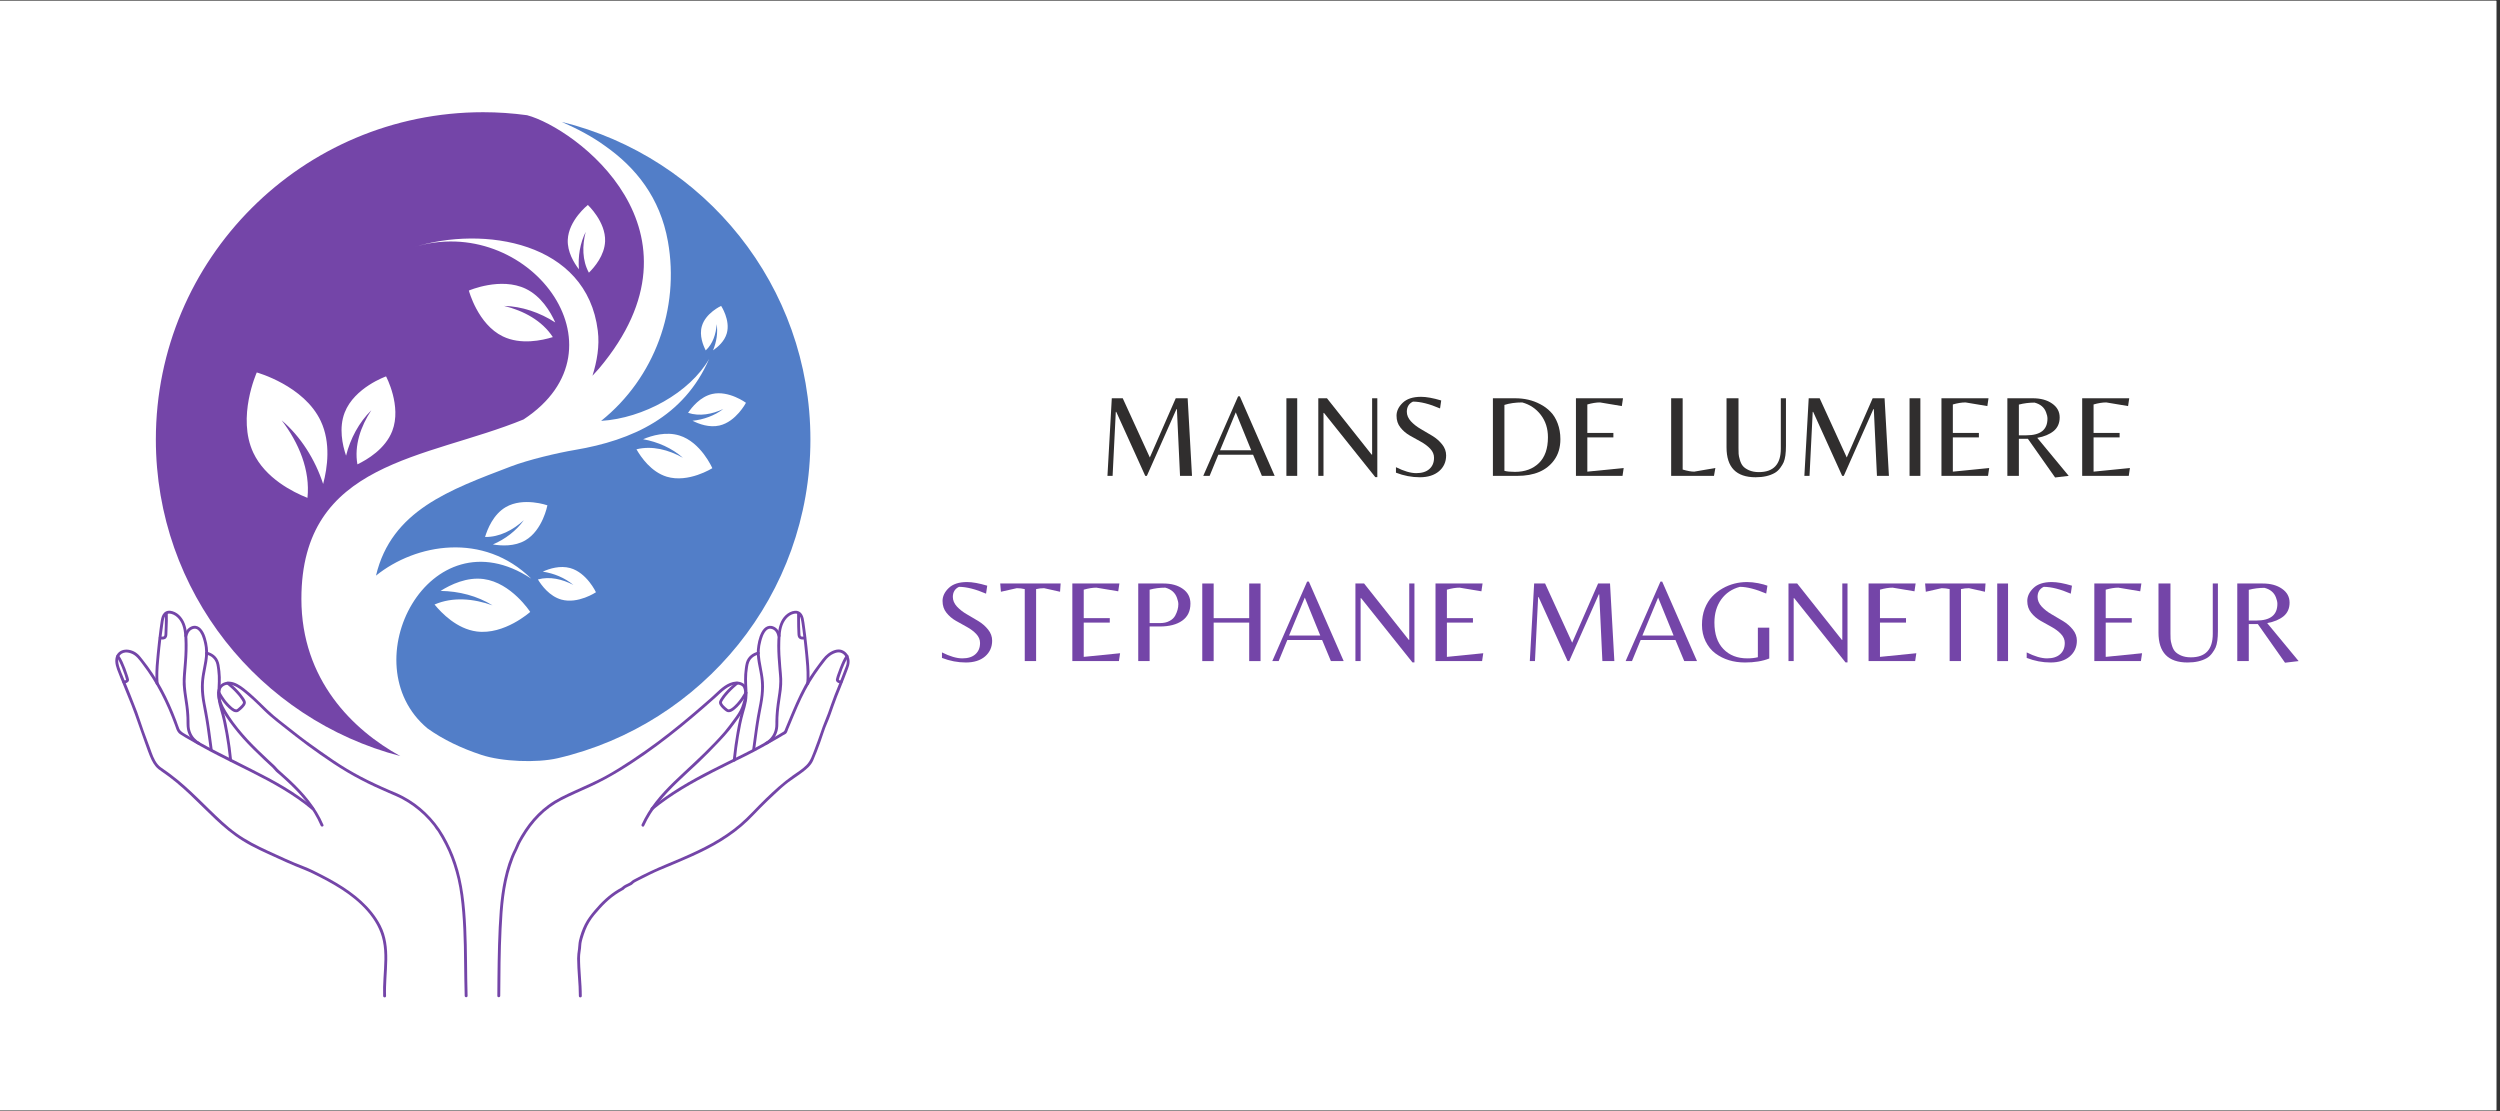 <svg xmlns="http://www.w3.org/2000/svg" xmlns:xlink="http://www.w3.org/1999/xlink" width="225" zoomAndPan="magnify" viewBox="0 0 168.75 75" height="100" preserveAspectRatio="xMidYMid meet" version="1.0"><rect x="0" y="0" width="168.75" height="75" fill="#333333" stroke="none"/><defs><g/><clipPath id="4c54f3d543"><path d="M 0 0.055 L 168.5 0.055 L 168.5 74.945 L 0 74.945 Z M 0 0.055 " clip-rule="nonzero"/></clipPath><clipPath id="103ad100a1"><path d="M 10.52 7.543 L 44 7.543 L 44 51.73 L 10.52 51.73 Z M 10.52 7.543 " clip-rule="nonzero"/></clipPath><clipPath id="f8dccacbab"><path d="M 25 8 L 54.703 8 L 54.703 51.73 L 25 51.73 Z M 25 8 " clip-rule="nonzero"/></clipPath><clipPath id="ceddb8bc53"><path d="M 7.699 43 L 27 43 L 27 67.375 L 7.699 67.375 Z M 7.699 43 " clip-rule="nonzero"/></clipPath><clipPath id="6734e4b481"><path d="M 14 46 L 32 46 L 32 67.375 L 14 67.375 Z M 14 46 " clip-rule="nonzero"/></clipPath><clipPath id="6784dd6728"><path d="M 10 41.164 L 14 41.164 L 14 51 L 10 51 Z M 10 41.164 " clip-rule="nonzero"/></clipPath><clipPath id="335cdf587c"><path d="M 7.699 44 L 9 44 L 9 47 L 7.699 47 Z M 7.699 44 " clip-rule="nonzero"/></clipPath><clipPath id="16eee44d3f"><path d="M 10 41.164 L 12 41.164 L 12 44 L 10 44 Z M 10 41.164 " clip-rule="nonzero"/></clipPath><clipPath id="6761eccd4e"><path d="M 38 43 L 57.875 43 L 57.875 67.375 L 38 67.375 Z M 38 43 " clip-rule="nonzero"/></clipPath><clipPath id="b2754c7500"><path d="M 33 46 L 51 46 L 51 67.375 L 33 67.375 Z M 33 46 " clip-rule="nonzero"/></clipPath><clipPath id="5ed94e822a"><path d="M 51 41.164 L 55 41.164 L 55 51 L 51 51 Z M 51 41.164 " clip-rule="nonzero"/></clipPath><clipPath id="b8897c3136"><path d="M 56 44 L 57.875 44 L 57.875 47 L 56 47 Z M 56 44 " clip-rule="nonzero"/></clipPath><clipPath id="61b3f7e875"><path d="M 53 41.164 L 55 41.164 L 55 44 L 53 44 Z M 53 41.164 " clip-rule="nonzero"/></clipPath></defs><g clip-path="url(#4c54f3d543)"><path fill="#ffffff" d="M 0 0.055 L 168.5 0.055 L 168.5 74.945 L 0 74.945 Z M 0 0.055 " fill-opacity="1" fill-rule="nonzero"/><path fill="#ffffff" d="M 0 0.055 L 168.5 0.055 L 168.5 74.945 L 0 74.945 Z M 0 0.055 " fill-opacity="1" fill-rule="nonzero"/></g><g clip-path="url(#103ad100a1)"><path fill="#7445a8" d="M 25.07 27.688 C 25.07 27.688 25.066 27.691 25.066 27.691 C 25.066 27.688 25.066 27.688 25.07 27.688 C 25.074 27.668 25.078 27.668 25.07 27.688 Z M 34.012 20.645 C 34.012 20.645 34.016 20.645 34.02 20.645 C 34.016 20.645 34.012 20.645 34.012 20.645 C 33.996 20.637 33.996 20.637 34.012 20.645 Z M 40.434 24.875 C 40.289 25.043 40.141 25.207 39.992 25.363 C 40.297 24.379 40.48 23.359 40.352 22.328 C 39.617 16.305 32.648 15.211 27.906 16.691 C 35.594 14.293 42.672 23.5 35.34 28.312 C 28.797 30.996 20.344 31.098 20.344 40.426 C 20.344 45.895 23.824 49.277 27.02 51.035 C 17.527 48.559 10.52 39.934 10.52 29.664 C 10.52 17.465 20.41 7.574 32.613 7.574 C 33.617 7.574 34.609 7.645 35.578 7.777 C 38.809 8.637 48.266 15.566 40.434 24.875 Z M 21.652 28.422 C 20.523 26.02 17.332 25.141 17.332 25.141 C 17.332 25.141 15.973 28.16 17.098 30.559 C 17.906 32.277 19.758 33.211 20.754 33.605 C 20.949 31.734 20.172 29.891 19.012 28.371 C 20.305 29.473 21.273 31.02 21.812 32.668 C 22.105 31.57 22.34 29.883 21.652 28.422 Z M 31.648 19.613 C 31.648 19.613 32.246 21.887 33.941 22.707 C 35.148 23.293 36.59 22.98 37.316 22.754 C 36.59 21.637 35.336 20.969 34.02 20.648 C 35.223 20.676 36.449 21.098 37.48 21.766 C 37.152 21.031 36.527 19.996 35.496 19.496 C 33.801 18.676 31.648 19.613 31.648 19.613 Z M 26.059 25.406 C 26.059 25.406 23.922 26.156 23.266 27.848 C 22.867 28.879 23.109 30.02 23.359 30.758 C 23.648 29.605 24.234 28.504 25.066 27.691 C 24.344 28.781 23.902 30.078 24.125 31.344 C 24.785 31.027 26.008 30.305 26.477 29.094 C 27.129 27.402 26.059 25.406 26.059 25.406 Z M 40.844 16.289 C 40.895 14.965 39.68 13.836 39.68 13.836 C 39.68 13.836 38.379 14.863 38.324 16.191 C 38.293 17 38.734 17.73 39.078 18.18 C 39.008 17.316 39.152 16.414 39.535 15.652 C 39.293 16.582 39.297 17.582 39.75 18.406 C 40.133 18.031 40.805 17.238 40.844 16.289 Z M 19.004 28.363 C 19.008 28.367 19.008 28.367 19.012 28.371 C 19.008 28.367 19.008 28.367 19.004 28.363 C 18.996 28.34 18.996 28.34 19.004 28.363 Z M 19.004 28.363 " fill-opacity="1" fill-rule="nonzero"/></g><path fill="#7445a8" d="M 35.363 35.109 C 35.359 35.113 35.359 35.113 35.359 35.113 C 35.359 35.113 35.363 35.113 35.363 35.109 C 35.375 35.105 35.375 35.105 35.363 35.109 Z M 35.363 35.109 " fill-opacity="1" fill-rule="nonzero"/><path fill="#7445a8" d="M 48.375 21.879 C 48.379 21.871 48.379 21.871 48.375 21.879 Z M 48.375 21.879 " fill-opacity="1" fill-rule="nonzero"/><path fill="#7445a8" d="M 33.254 40.863 C 33.25 40.863 33.25 40.863 33.246 40.863 C 33.25 40.863 33.25 40.863 33.254 40.863 C 33.27 40.867 33.273 40.867 33.254 40.863 Z M 33.254 40.863 " fill-opacity="1" fill-rule="nonzero"/><path fill="#7445a8" d="M 46.102 30.906 C 46.102 30.906 46.102 30.906 46.098 30.902 C 46.102 30.902 46.102 30.906 46.102 30.906 C 46.117 30.91 46.117 30.91 46.102 30.906 Z M 46.102 30.906 " fill-opacity="1" fill-rule="nonzero"/><g clip-path="url(#f8dccacbab)"><path fill="#527ec8" d="M 37.914 8.227 C 38.996 8.703 39.98 9.223 40.844 9.852 C 42.914 11.309 44.559 13.336 45.086 16.305 C 45.887 20.805 44.203 25.508 40.574 28.41 C 43.43 28.234 46.555 26.508 47.867 24.227 C 46.164 28.145 42.656 29.719 38.828 30.367 C 37.598 30.574 35.656 31.039 34.488 31.484 C 30.371 33.059 26.426 34.445 25.379 38.855 C 28.07 36.684 32.641 35.891 35.859 39.059 C 28.969 34.504 23.637 44.805 28.852 49.164 C 29.914 49.926 31.152 50.512 32.5 50.957 C 33.883 51.414 36.227 51.508 37.645 51.18 C 47.422 48.902 54.703 40.137 54.703 29.668 C 54.703 19.293 47.551 10.598 37.914 8.227 Z M 32.176 42.625 C 30.844 42.449 29.816 41.395 29.332 40.805 C 30.555 40.273 31.969 40.402 33.246 40.863 C 32.223 40.223 30.969 39.902 29.738 39.887 C 30.422 39.457 31.512 38.934 32.648 39.086 C 34.516 39.336 35.789 41.305 35.789 41.305 C 35.789 41.305 34.043 42.871 32.176 42.625 Z M 47.637 23.652 C 47.465 23.32 47.191 22.652 47.375 22.02 C 47.625 21.129 48.676 20.648 48.676 20.648 C 48.676 20.648 49.312 21.609 49.059 22.496 C 48.906 23.039 48.457 23.426 48.129 23.648 C 48.363 23.094 48.465 22.465 48.375 21.879 C 48.332 22.547 48.117 23.207 47.637 23.652 Z M 35.453 36.477 C 34.73 36.895 33.848 36.848 33.27 36.75 C 34.094 36.398 34.848 35.832 35.359 35.113 C 34.629 35.781 33.711 36.262 32.742 36.246 C 32.902 35.715 33.297 34.719 34.145 34.227 C 35.336 33.539 36.949 34.109 36.949 34.109 C 36.949 34.109 36.637 35.789 35.453 36.477 Z M 37.895 40.473 C 37.094 40.25 36.551 39.516 36.309 39.113 C 37.102 38.891 37.961 39.094 38.703 39.484 C 38.129 39.004 37.391 38.699 36.637 38.586 C 37.09 38.379 37.805 38.156 38.488 38.344 C 39.613 38.656 40.227 39.977 40.227 39.977 C 40.227 39.977 39.016 40.785 37.895 40.473 Z M 45 32.176 C 43.953 31.852 43.27 30.867 42.961 30.328 C 44.016 30.066 45.137 30.359 46.098 30.902 C 45.363 30.25 44.398 29.824 43.41 29.648 C 44.016 29.391 44.965 29.121 45.855 29.395 C 47.32 29.844 48.082 31.602 48.082 31.602 C 48.082 31.602 46.469 32.625 45 32.176 Z M 48.562 28.723 C 47.879 28.879 47.184 28.625 46.746 28.402 C 47.492 28.324 48.238 28.055 48.824 27.605 C 48.074 27.961 47.219 28.121 46.445 27.867 C 46.703 27.48 47.27 26.781 48.07 26.594 C 49.195 26.336 50.352 27.188 50.352 27.188 C 50.352 27.188 49.688 28.465 48.562 28.723 Z M 48.562 28.723 " fill-opacity="1" fill-rule="nonzero"/></g><path fill="#7445a8" d="M 48.828 27.602 C 48.828 27.605 48.828 27.605 48.824 27.605 C 48.828 27.605 48.828 27.605 48.828 27.605 C 48.84 27.602 48.84 27.602 48.828 27.602 Z M 48.828 27.602 " fill-opacity="1" fill-rule="nonzero"/><path fill="#7445a8" d="M 38.707 39.488 C 38.707 39.488 38.703 39.484 38.703 39.484 C 38.703 39.484 38.707 39.488 38.707 39.488 C 38.719 39.488 38.719 39.488 38.707 39.488 Z M 38.707 39.488 " fill-opacity="1" fill-rule="nonzero"/><g clip-path="url(#ceddb8bc53)"><path fill="#7445a8" d="M 26.059 67.23 C 25.996 65.641 26.457 63.949 25.688 62.465 C 25.031 61.199 23.883 60.289 22.68 59.578 C 22.355 59.383 22.023 59.207 21.688 59.035 C 21.305 58.84 20.922 58.641 20.52 58.488 C 19.699 58.18 18.906 57.801 18.109 57.438 C 17.352 57.09 16.613 56.715 15.934 56.227 C 15.285 55.758 14.707 55.191 14.137 54.637 C 13.586 54.102 13.043 53.555 12.469 53.047 C 12.18 52.789 11.883 52.543 11.574 52.312 C 11.414 52.188 11.254 52.07 11.086 51.957 C 10.918 51.844 10.758 51.738 10.629 51.574 C 10.391 51.273 10.266 50.891 10.137 50.531 C 9.988 50.125 9.836 49.719 9.688 49.309 C 9.539 48.895 9.41 48.469 9.258 48.055 C 9.105 47.648 8.945 47.25 8.785 46.848 C 8.621 46.449 8.457 46.051 8.297 45.652 C 8.219 45.457 8.129 45.262 8.066 45.059 C 8.004 44.863 7.945 44.641 7.992 44.438 C 8.031 44.262 8.16 44.129 8.332 44.07 C 8.5 44.016 8.664 44.043 8.828 44.098 C 9.191 44.219 9.406 44.547 9.629 44.84 C 10.582 46.086 11.285 47.504 11.82 48.977 C 11.852 49.066 11.883 49.152 11.914 49.242 C 11.945 49.324 11.988 49.387 12.043 49.457 C 12.094 49.523 12.172 49.566 12.242 49.613 C 12.336 49.676 12.43 49.734 12.527 49.789 C 12.879 49.992 13.23 50.191 13.582 50.391 C 14.328 50.812 15.102 51.191 15.867 51.578 C 17.309 52.297 18.766 53 20.09 53.926 C 20.422 54.152 20.738 54.398 21.047 54.656 C 21.145 54.738 21.281 54.602 21.184 54.52 C 19.93 53.461 18.484 52.672 17.023 51.938 C 16.277 51.562 15.535 51.188 14.793 50.809 C 14.391 50.605 13.992 50.402 13.602 50.176 C 13.246 49.977 12.887 49.781 12.535 49.57 C 12.371 49.473 12.184 49.375 12.102 49.191 C 12.023 49.008 11.969 48.812 11.895 48.625 C 11.758 48.262 11.609 47.902 11.449 47.547 C 11.125 46.824 10.75 46.125 10.312 45.465 C 10.094 45.137 9.863 44.82 9.617 44.512 C 9.504 44.367 9.391 44.215 9.242 44.102 C 9.113 43.996 8.957 43.926 8.797 43.883 C 8.496 43.805 8.16 43.852 7.949 44.102 C 7.695 44.398 7.777 44.836 7.898 45.172 C 8.203 45.992 8.559 46.789 8.875 47.602 C 9.199 48.43 9.469 49.281 9.777 50.117 C 9.922 50.512 10.051 50.918 10.234 51.297 C 10.309 51.449 10.395 51.598 10.504 51.727 C 10.625 51.879 10.777 51.98 10.934 52.09 C 11.605 52.543 12.223 53.07 12.812 53.625 C 13.969 54.711 15.035 55.926 16.395 56.766 C 17.129 57.223 17.922 57.562 18.707 57.922 C 19.105 58.105 19.508 58.289 19.914 58.457 C 20.32 58.625 20.734 58.777 21.133 58.973 C 22.461 59.629 23.812 60.371 24.801 61.508 C 25.305 62.086 25.695 62.762 25.848 63.52 C 26.016 64.34 25.934 65.184 25.887 66.012 C 25.863 66.418 25.848 66.824 25.863 67.23 C 25.867 67.355 26.062 67.355 26.059 67.23 " fill-opacity="1" fill-rule="nonzero"/></g><g clip-path="url(#6734e4b481)"><path fill="#7445a8" d="M 21.832 55.676 C 21.332 54.492 20.484 53.516 19.555 52.645 C 19.316 52.422 19.07 52.203 18.824 51.984 C 18.711 51.887 18.633 51.766 18.52 51.664 C 18.398 51.551 18.277 51.441 18.156 51.328 C 17.668 50.875 17.188 50.414 16.734 49.93 C 16.277 49.434 15.848 48.914 15.477 48.352 C 15.203 47.934 14.922 47.484 14.863 46.973 C 14.844 46.781 14.848 46.566 14.973 46.41 C 15.16 46.18 15.5 46.172 15.754 46.27 C 16.094 46.395 16.383 46.637 16.656 46.867 C 16.93 47.094 17.188 47.336 17.441 47.582 C 17.695 47.832 17.945 48.09 18.215 48.32 C 18.492 48.562 18.781 48.789 19.07 49.016 C 19.637 49.461 20.195 49.91 20.777 50.336 C 21.93 51.176 23.105 51.992 24.375 52.648 C 24.984 52.969 25.613 53.254 26.246 53.527 C 26.555 53.66 26.863 53.785 27.16 53.945 C 27.43 54.09 27.688 54.254 27.934 54.434 C 28.438 54.805 28.906 55.254 29.289 55.754 C 29.332 55.812 29.367 55.879 29.41 55.938 C 29.457 56.004 29.512 56.059 29.555 56.125 C 29.648 56.273 29.738 56.426 29.824 56.578 C 29.988 56.867 30.137 57.16 30.273 57.465 C 30.539 58.07 30.738 58.703 30.891 59.348 C 31.062 60.086 31.145 60.848 31.207 61.605 C 31.332 63.109 31.32 64.617 31.344 66.121 C 31.348 66.488 31.355 66.852 31.367 67.219 C 31.371 67.344 31.566 67.344 31.562 67.219 C 31.516 65.684 31.539 64.145 31.465 62.609 C 31.395 61.125 31.25 59.625 30.77 58.211 C 30.555 57.574 30.273 56.961 29.938 56.383 C 29.609 55.816 29.203 55.305 28.73 54.852 C 28.273 54.414 27.758 54.039 27.199 53.746 C 26.898 53.586 26.586 53.461 26.273 53.328 C 25.949 53.188 25.625 53.043 25.305 52.891 C 24.656 52.59 24.027 52.258 23.414 51.891 C 22.781 51.512 22.176 51.09 21.574 50.664 C 20.969 50.242 20.375 49.809 19.801 49.348 C 19.219 48.879 18.598 48.441 18.059 47.918 C 17.539 47.422 17.039 46.906 16.469 46.465 C 16.199 46.258 15.879 46.051 15.539 46.016 C 15.285 45.988 14.992 46.082 14.828 46.281 C 14.547 46.625 14.664 47.152 14.809 47.531 C 15.016 48.09 15.391 48.594 15.75 49.066 C 16.16 49.602 16.613 50.102 17.094 50.578 C 17.332 50.816 17.574 51.051 17.82 51.281 C 17.949 51.402 18.078 51.52 18.207 51.641 C 18.328 51.75 18.445 51.852 18.543 51.98 C 18.637 52.105 18.781 52.207 18.898 52.309 C 19.023 52.418 19.145 52.527 19.266 52.641 C 19.508 52.863 19.75 53.094 19.98 53.332 C 20.434 53.801 20.852 54.305 21.195 54.859 C 21.363 55.137 21.516 55.426 21.645 55.73 C 21.691 55.844 21.879 55.793 21.832 55.676 " fill-opacity="1" fill-rule="nonzero"/></g><g clip-path="url(#6784dd6728)"><path fill="#7445a8" d="M 10.703 46.141 C 10.66 45.613 10.691 45.086 10.738 44.559 C 10.785 44.016 10.844 43.473 10.91 42.93 C 10.941 42.66 10.977 42.387 11.02 42.113 C 11.035 42.004 11.047 41.891 11.074 41.777 C 11.098 41.695 11.121 41.633 11.168 41.559 C 11.184 41.531 11.199 41.516 11.227 41.488 C 11.242 41.477 11.289 41.445 11.309 41.438 C 11.387 41.41 11.461 41.414 11.551 41.434 C 11.758 41.484 11.934 41.613 12.066 41.773 C 12.359 42.121 12.426 42.594 12.449 43.031 C 12.48 43.566 12.465 44.098 12.426 44.633 C 12.406 44.902 12.383 45.176 12.359 45.445 C 12.34 45.699 12.324 45.949 12.336 46.203 C 12.363 46.707 12.465 47.199 12.527 47.703 C 12.559 47.953 12.578 48.203 12.59 48.457 C 12.602 48.711 12.578 48.965 12.625 49.219 C 12.691 49.59 12.895 49.922 13.195 50.148 C 13.25 50.191 13.305 50.227 13.363 50.258 C 13.473 50.316 13.574 50.148 13.461 50.09 C 13.324 50.016 13.227 49.938 13.121 49.816 C 13.008 49.691 12.914 49.527 12.859 49.355 C 12.828 49.258 12.805 49.156 12.797 49.055 C 12.785 48.926 12.793 48.801 12.789 48.672 C 12.785 48.406 12.77 48.141 12.742 47.875 C 12.688 47.367 12.582 46.867 12.543 46.355 C 12.523 46.109 12.523 45.867 12.543 45.621 C 12.562 45.336 12.59 45.055 12.609 44.77 C 12.652 44.223 12.676 43.68 12.652 43.133 C 12.629 42.664 12.574 42.176 12.309 41.777 C 12.184 41.586 12.012 41.418 11.805 41.32 C 11.613 41.23 11.383 41.176 11.188 41.281 C 11.023 41.367 10.934 41.547 10.891 41.715 C 10.863 41.824 10.848 41.934 10.832 42.043 C 10.812 42.184 10.793 42.324 10.773 42.461 C 10.699 43.023 10.637 43.59 10.582 44.152 C 10.527 44.684 10.48 45.219 10.492 45.754 C 10.492 45.883 10.5 46.012 10.508 46.141 C 10.516 46.191 10.551 46.238 10.605 46.238 C 10.656 46.238 10.707 46.191 10.703 46.141 " fill-opacity="1" fill-rule="nonzero"/></g><path fill="#7445a8" d="M 14.352 50.574 C 14.242 49.738 14.137 48.906 13.984 48.078 C 13.906 47.672 13.816 47.27 13.781 46.855 C 13.742 46.445 13.746 46.031 13.812 45.625 C 13.91 45 14.102 44.371 14.027 43.73 C 14.004 43.523 13.965 43.316 13.902 43.113 C 13.848 42.914 13.77 42.715 13.648 42.547 C 13.539 42.391 13.387 42.262 13.188 42.242 C 12.926 42.219 12.656 42.406 12.547 42.637 C 12.508 42.723 12.484 42.809 12.453 42.898 C 12.438 42.945 12.473 43.004 12.523 43.016 C 12.574 43.031 12.625 43 12.641 42.949 C 12.668 42.867 12.688 42.781 12.73 42.707 C 12.766 42.641 12.82 42.578 12.879 42.531 C 12.902 42.516 12.934 42.5 12.961 42.484 C 12.969 42.48 12.98 42.477 12.988 42.473 C 13.012 42.461 12.977 42.477 12.992 42.473 C 13 42.469 13.008 42.465 13.016 42.461 C 13.035 42.453 13.055 42.449 13.074 42.445 C 13.086 42.441 13.098 42.441 13.105 42.438 C 13.117 42.434 13.082 42.441 13.102 42.438 C 13.109 42.438 13.113 42.438 13.121 42.438 C 13.141 42.438 13.16 42.438 13.176 42.438 C 13.18 42.438 13.184 42.438 13.188 42.438 C 13.211 42.438 13.172 42.434 13.184 42.438 C 13.195 42.441 13.207 42.441 13.215 42.445 C 13.234 42.449 13.25 42.453 13.266 42.461 C 13.293 42.469 13.254 42.449 13.277 42.465 C 13.285 42.469 13.293 42.473 13.305 42.477 C 13.32 42.484 13.336 42.496 13.348 42.508 C 13.352 42.508 13.355 42.512 13.363 42.516 C 13.371 42.523 13.344 42.5 13.359 42.512 C 13.367 42.52 13.375 42.527 13.383 42.535 C 13.414 42.562 13.441 42.594 13.469 42.625 C 13.484 42.645 13.457 42.613 13.469 42.625 C 13.473 42.629 13.473 42.633 13.477 42.641 C 13.484 42.648 13.488 42.656 13.496 42.664 C 13.508 42.684 13.52 42.703 13.531 42.723 C 13.559 42.766 13.582 42.809 13.602 42.852 C 13.605 42.863 13.609 42.875 13.617 42.883 C 13.617 42.891 13.633 42.926 13.625 42.906 C 13.637 42.926 13.645 42.949 13.652 42.977 C 13.672 43.023 13.688 43.074 13.703 43.125 C 13.734 43.223 13.762 43.324 13.781 43.426 C 13.793 43.473 13.801 43.523 13.809 43.57 C 13.812 43.594 13.816 43.613 13.82 43.637 C 13.82 43.648 13.824 43.66 13.824 43.672 C 13.824 43.68 13.828 43.684 13.828 43.688 C 13.832 43.711 13.824 43.672 13.828 43.691 C 13.855 43.902 13.855 44.109 13.836 44.32 C 13.801 44.703 13.707 45.074 13.645 45.453 C 13.574 45.855 13.547 46.258 13.57 46.664 C 13.594 47.07 13.668 47.473 13.746 47.871 C 13.906 48.668 14.012 49.469 14.117 50.273 C 14.129 50.375 14.145 50.473 14.156 50.574 C 14.164 50.625 14.195 50.672 14.254 50.672 C 14.301 50.672 14.359 50.625 14.352 50.574 " fill-opacity="1" fill-rule="nonzero"/><path fill="#7445a8" d="M 13.922 44.18 C 13.961 44.191 13.996 44.203 14.035 44.215 C 14.051 44.223 14.07 44.227 14.09 44.234 C 14.109 44.242 14.086 44.234 14.102 44.238 C 14.109 44.246 14.121 44.25 14.133 44.254 C 14.168 44.273 14.207 44.293 14.242 44.312 C 14.258 44.324 14.273 44.336 14.293 44.348 C 14.297 44.352 14.316 44.367 14.305 44.355 C 14.312 44.363 14.32 44.371 14.332 44.379 C 14.367 44.41 14.398 44.441 14.43 44.477 C 14.434 44.48 14.441 44.488 14.445 44.496 C 14.449 44.5 14.453 44.504 14.457 44.512 C 14.457 44.508 14.449 44.496 14.461 44.516 C 14.473 44.531 14.488 44.551 14.5 44.574 C 14.555 44.66 14.586 44.734 14.609 44.84 C 14.637 44.961 14.652 45.09 14.668 45.215 C 14.684 45.352 14.695 45.484 14.703 45.621 C 14.715 45.879 14.703 46.133 14.691 46.391 C 14.68 46.641 14.668 46.895 14.691 47.145 C 14.719 47.41 14.789 47.664 14.859 47.918 C 14.934 48.176 15.008 48.434 15.062 48.695 C 15.121 48.961 15.172 49.227 15.219 49.492 C 15.316 50.027 15.391 50.566 15.449 51.105 C 15.457 51.172 15.461 51.238 15.469 51.309 C 15.473 51.359 15.512 51.406 15.566 51.406 C 15.617 51.406 15.668 51.359 15.664 51.309 C 15.609 50.75 15.535 50.195 15.441 49.641 C 15.352 49.102 15.246 48.559 15.098 48.031 C 15.023 47.773 14.941 47.516 14.898 47.25 C 14.859 47.008 14.867 46.75 14.879 46.5 C 14.891 46.242 14.91 45.984 14.902 45.727 C 14.895 45.445 14.863 45.168 14.816 44.891 C 14.777 44.676 14.699 44.477 14.547 44.316 C 14.422 44.184 14.258 44.086 14.086 44.027 C 14.051 44.016 14.012 44.004 13.973 43.992 C 13.922 43.98 13.867 44.012 13.855 44.062 C 13.84 44.113 13.871 44.168 13.922 44.18 " fill-opacity="1" fill-rule="nonzero"/><g clip-path="url(#335cdf587c)"><path fill="#7445a8" d="M 8.301 46.098 C 8.41 46.148 8.539 46.117 8.629 46.043 C 8.664 46.016 8.695 45.977 8.703 45.934 C 8.711 45.906 8.707 45.883 8.703 45.855 C 8.688 45.766 8.656 45.68 8.629 45.594 C 8.527 45.277 8.41 44.961 8.27 44.66 C 8.203 44.52 8.129 44.375 8.035 44.246 C 8.004 44.207 7.949 44.18 7.902 44.211 C 7.863 44.238 7.836 44.301 7.867 44.344 C 7.945 44.449 8.008 44.57 8.066 44.688 C 8.102 44.758 8.133 44.832 8.164 44.906 C 8.172 44.922 8.18 44.941 8.188 44.961 C 8.195 44.977 8.188 44.953 8.188 44.953 C 8.188 44.957 8.191 44.965 8.191 44.969 C 8.199 44.98 8.203 44.992 8.207 45.004 C 8.223 45.039 8.238 45.078 8.25 45.113 C 8.309 45.258 8.363 45.406 8.414 45.555 C 8.445 45.656 8.48 45.758 8.504 45.859 C 8.508 45.875 8.512 45.891 8.516 45.906 C 8.516 45.922 8.512 45.875 8.512 45.891 C 8.512 45.895 8.512 45.898 8.512 45.898 C 8.516 45.918 8.52 45.875 8.516 45.883 C 8.516 45.887 8.527 45.859 8.52 45.875 C 8.516 45.879 8.512 45.887 8.512 45.887 C 8.512 45.875 8.523 45.875 8.512 45.883 C 8.508 45.891 8.504 45.895 8.5 45.898 C 8.488 45.91 8.504 45.895 8.504 45.895 C 8.5 45.895 8.488 45.906 8.484 45.906 C 8.48 45.91 8.477 45.91 8.473 45.914 C 8.469 45.914 8.465 45.918 8.461 45.918 C 8.453 45.922 8.457 45.922 8.461 45.918 C 8.465 45.918 8.469 45.918 8.469 45.918 C 8.465 45.918 8.461 45.918 8.457 45.922 C 8.449 45.922 8.445 45.926 8.441 45.926 C 8.438 45.926 8.422 45.926 8.422 45.93 C 8.426 45.926 8.445 45.93 8.422 45.93 C 8.418 45.93 8.414 45.93 8.41 45.93 C 8.406 45.93 8.402 45.93 8.398 45.93 C 8.391 45.93 8.395 45.93 8.41 45.93 C 8.402 45.926 8.367 45.914 8.398 45.93 C 8.352 45.906 8.289 45.914 8.266 45.965 C 8.242 46.008 8.25 46.074 8.301 46.098 " fill-opacity="1" fill-rule="nonzero"/></g><path fill="#7445a8" d="M 15.312 46.184 C 15.57 46.395 15.812 46.617 16.027 46.867 C 16.055 46.898 16.082 46.93 16.109 46.961 C 16.121 46.977 16.133 46.992 16.145 47.008 C 16.152 47.016 16.16 47.023 16.164 47.031 C 16.172 47.039 16.164 47.031 16.164 47.027 C 16.168 47.035 16.172 47.039 16.176 47.047 C 16.227 47.109 16.273 47.176 16.316 47.246 C 16.336 47.277 16.359 47.312 16.375 47.348 C 16.379 47.352 16.379 47.355 16.383 47.359 C 16.383 47.363 16.391 47.375 16.387 47.363 C 16.379 47.352 16.387 47.371 16.387 47.371 C 16.391 47.375 16.391 47.379 16.391 47.383 C 16.395 47.395 16.398 47.402 16.398 47.41 C 16.398 47.414 16.398 47.422 16.402 47.422 C 16.398 47.41 16.402 47.414 16.402 47.418 C 16.402 47.426 16.398 47.453 16.402 47.434 C 16.402 47.41 16.402 47.43 16.402 47.434 C 16.398 47.438 16.398 47.441 16.398 47.449 C 16.395 47.453 16.383 47.48 16.391 47.461 C 16.398 47.445 16.391 47.461 16.391 47.465 C 16.387 47.473 16.387 47.477 16.383 47.48 C 16.371 47.5 16.359 47.52 16.348 47.539 C 16.344 47.543 16.34 47.547 16.336 47.551 C 16.336 47.555 16.332 47.559 16.332 47.562 C 16.324 47.57 16.34 47.551 16.336 47.551 C 16.328 47.562 16.32 47.574 16.312 47.582 C 16.277 47.621 16.242 47.66 16.203 47.695 C 16.168 47.73 16.133 47.762 16.094 47.793 C 16.078 47.809 16.062 47.82 16.047 47.832 C 16.031 47.844 16.062 47.82 16.051 47.828 C 16.047 47.832 16.047 47.832 16.043 47.836 C 16.035 47.84 16.027 47.848 16.023 47.852 C 16.012 47.859 16.004 47.863 15.992 47.871 C 15.988 47.871 15.984 47.875 15.984 47.875 C 15.98 47.879 15.973 47.883 15.988 47.875 C 16.004 47.867 15.992 47.875 15.988 47.875 C 15.98 47.875 15.977 47.879 15.969 47.879 C 15.969 47.879 15.957 47.883 15.957 47.883 C 15.957 47.883 15.98 47.879 15.961 47.883 C 15.953 47.883 15.945 47.883 15.938 47.883 C 15.934 47.883 15.906 47.879 15.918 47.883 C 15.934 47.883 15.918 47.883 15.914 47.879 C 15.906 47.879 15.902 47.879 15.898 47.875 C 15.887 47.875 15.879 47.871 15.871 47.867 C 15.867 47.867 15.859 47.863 15.855 47.863 C 15.855 47.863 15.84 47.859 15.852 47.863 C 15.863 47.867 15.852 47.859 15.848 47.859 C 15.844 47.859 15.84 47.855 15.832 47.855 C 15.824 47.848 15.812 47.844 15.805 47.836 C 15.77 47.816 15.738 47.797 15.707 47.773 C 15.723 47.785 15.703 47.77 15.699 47.766 C 15.691 47.762 15.684 47.754 15.676 47.75 C 15.66 47.734 15.648 47.723 15.633 47.711 C 15.574 47.66 15.52 47.605 15.465 47.551 C 15.41 47.496 15.355 47.438 15.305 47.375 C 15.281 47.348 15.258 47.316 15.23 47.285 C 15.23 47.281 15.219 47.27 15.227 47.277 C 15.234 47.285 15.227 47.273 15.223 47.273 C 15.219 47.266 15.211 47.258 15.207 47.25 C 15.195 47.234 15.18 47.215 15.168 47.199 C 15.078 47.074 14.992 46.941 14.914 46.805 C 14.895 46.773 14.875 46.742 14.859 46.711 C 14.836 46.664 14.77 46.648 14.727 46.676 C 14.68 46.703 14.664 46.762 14.691 46.809 C 14.852 47.098 15.039 47.379 15.266 47.625 C 15.375 47.746 15.496 47.859 15.633 47.957 C 15.703 48.008 15.785 48.055 15.871 48.07 C 15.941 48.082 16.023 48.082 16.09 48.039 C 16.156 48 16.219 47.941 16.281 47.891 C 16.367 47.816 16.445 47.734 16.512 47.641 C 16.543 47.598 16.566 47.551 16.582 47.504 C 16.602 47.441 16.598 47.375 16.574 47.312 C 16.539 47.227 16.488 47.152 16.438 47.078 C 16.387 47.004 16.336 46.934 16.277 46.863 C 16.062 46.594 15.812 46.352 15.551 46.129 C 15.516 46.102 15.484 46.07 15.453 46.047 C 15.414 46.012 15.352 46.004 15.312 46.047 C 15.281 46.082 15.273 46.148 15.312 46.184 " fill-opacity="1" fill-rule="nonzero"/><g clip-path="url(#16eee44d3f)"><path fill="#7445a8" d="M 11.133 41.414 C 11.137 41.688 11.133 41.961 11.125 42.234 C 11.121 42.371 11.117 42.504 11.109 42.641 C 11.109 42.707 11.105 42.773 11.102 42.836 C 11.102 42.844 11.098 42.852 11.098 42.863 C 11.098 42.867 11.098 42.879 11.098 42.859 C 11.098 42.871 11.094 42.887 11.09 42.898 C 11.09 42.906 11.086 42.914 11.082 42.922 C 11.09 42.902 11.086 42.914 11.086 42.918 C 11.082 42.922 11.078 42.934 11.07 42.938 C 11.078 42.93 11.082 42.926 11.078 42.93 C 11.074 42.934 11.074 42.938 11.07 42.938 C 11.07 42.938 11.059 42.953 11.059 42.949 C 11.066 42.941 11.07 42.941 11.066 42.945 C 11.062 42.945 11.059 42.949 11.055 42.949 C 11.051 42.953 11.047 42.957 11.039 42.961 C 11.023 42.969 11.059 42.953 11.039 42.961 C 11.027 42.961 11.016 42.965 11.004 42.969 C 11 42.969 10.98 42.977 10.996 42.969 C 11.012 42.965 10.988 42.973 10.984 42.973 C 10.957 42.973 10.93 42.973 10.902 42.969 C 10.898 42.969 10.891 42.969 10.887 42.969 C 10.883 42.969 10.879 42.969 10.875 42.969 C 10.863 42.965 10.863 42.965 10.879 42.969 C 10.867 42.969 10.852 42.965 10.84 42.961 C 10.789 42.953 10.73 42.977 10.719 43.031 C 10.707 43.078 10.734 43.141 10.789 43.148 C 10.906 43.172 11.027 43.184 11.141 43.129 C 11.203 43.098 11.246 43.039 11.27 42.973 C 11.293 42.91 11.297 42.84 11.297 42.773 C 11.312 42.484 11.324 42.195 11.328 41.906 C 11.328 41.742 11.328 41.578 11.324 41.414 C 11.324 41.363 11.281 41.312 11.23 41.316 C 11.176 41.32 11.129 41.359 11.133 41.414 " fill-opacity="1" fill-rule="nonzero"/></g><g clip-path="url(#6761eccd4e)"><path fill="#7445a8" d="M 39.27 67.23 C 39.273 66.355 39.145 65.484 39.152 64.605 C 39.156 64.398 39.195 64.199 39.219 63.996 C 39.23 63.887 39.23 63.773 39.246 63.668 C 39.262 63.566 39.289 63.465 39.316 63.367 C 39.434 62.969 39.57 62.586 39.785 62.234 C 39.98 61.906 40.238 61.613 40.492 61.332 C 40.738 61.059 41 60.805 41.289 60.574 C 41.438 60.457 41.594 60.348 41.758 60.246 C 41.832 60.203 41.91 60.156 41.984 60.113 C 42.02 60.094 42.059 60.078 42.09 60.055 C 42.141 60.016 42.172 59.965 42.227 59.934 C 42.312 59.883 42.41 59.844 42.5 59.797 C 42.543 59.773 42.59 59.754 42.637 59.727 C 42.688 59.699 42.719 59.652 42.762 59.617 C 42.844 59.547 42.957 59.5 43.051 59.449 C 43.148 59.395 43.25 59.344 43.352 59.297 C 43.738 59.102 44.129 58.902 44.531 58.734 C 44.887 58.582 45.242 58.438 45.602 58.285 C 46.297 57.992 46.988 57.691 47.66 57.348 C 48.344 57 49 56.605 49.609 56.141 C 49.918 55.906 50.211 55.66 50.488 55.391 C 50.789 55.102 51.07 54.793 51.363 54.5 C 51.656 54.207 51.953 53.918 52.258 53.637 C 52.57 53.344 52.887 53.047 53.23 52.789 C 53.543 52.559 53.879 52.348 54.188 52.109 C 54.465 51.898 54.742 51.664 54.887 51.336 C 55.066 50.926 55.223 50.508 55.375 50.086 C 55.527 49.672 55.645 49.242 55.824 48.836 C 56 48.441 56.133 48.031 56.277 47.625 C 56.426 47.207 56.582 46.797 56.754 46.391 C 56.93 45.98 57.07 45.559 57.238 45.145 C 57.355 44.852 57.402 44.566 57.258 44.27 C 57.141 44.023 56.883 43.836 56.605 43.84 C 56.266 43.844 55.93 44.059 55.699 44.293 C 55.562 44.434 55.445 44.598 55.328 44.754 C 55.207 44.91 55.094 45.07 54.98 45.227 C 54.742 45.562 54.516 45.906 54.32 46.266 C 53.91 47.016 53.578 47.805 53.25 48.594 C 53.168 48.793 53.086 48.988 53.004 49.188 C 52.984 49.234 52.969 49.297 52.938 49.34 C 52.91 49.383 52.863 49.402 52.816 49.43 C 52.719 49.488 52.617 49.551 52.52 49.609 C 52.133 49.836 51.742 50.059 51.348 50.277 C 50.621 50.684 49.867 51.043 49.121 51.414 C 47.668 52.133 46.215 52.867 44.891 53.805 C 44.566 54.031 44.25 54.27 43.945 54.52 C 43.848 54.602 43.988 54.738 44.082 54.656 C 45.328 53.637 46.73 52.844 48.16 52.113 C 48.875 51.746 49.598 51.398 50.32 51.039 C 51.09 50.656 51.836 50.234 52.578 49.801 C 52.672 49.746 52.766 49.691 52.855 49.633 C 52.93 49.59 53.039 49.551 53.09 49.48 C 53.141 49.406 53.168 49.297 53.203 49.211 C 53.25 49.102 53.293 48.996 53.34 48.887 C 53.504 48.492 53.664 48.098 53.836 47.707 C 54.168 46.945 54.543 46.215 55.012 45.527 C 55.234 45.195 55.473 44.875 55.723 44.562 C 55.836 44.418 55.973 44.293 56.129 44.195 C 56.273 44.113 56.465 44.023 56.637 44.035 C 56.934 44.059 57.133 44.328 57.156 44.609 C 57.172 44.785 57.113 44.934 57.047 45.094 C 56.969 45.297 56.891 45.504 56.812 45.711 C 56.66 46.117 56.484 46.516 56.328 46.922 C 56.172 47.328 56.031 47.738 55.887 48.145 C 55.742 48.547 55.562 48.93 55.434 49.332 C 55.293 49.746 55.145 50.16 54.988 50.57 C 54.84 50.949 54.719 51.363 54.422 51.656 C 54.148 51.93 53.816 52.133 53.504 52.352 C 52.848 52.816 52.254 53.359 51.676 53.918 C 51.094 54.477 50.562 55.094 49.953 55.617 C 49.375 56.113 48.738 56.535 48.078 56.906 C 47.422 57.27 46.738 57.586 46.047 57.887 C 45.336 58.195 44.609 58.477 43.91 58.809 C 43.52 58.996 43.129 59.18 42.754 59.391 C 42.664 59.438 42.605 59.52 42.516 59.57 C 42.426 59.625 42.32 59.668 42.227 59.715 C 42.133 59.762 42.074 59.805 41.996 59.871 C 41.922 59.941 41.824 59.98 41.738 60.031 C 41.121 60.398 40.594 60.898 40.133 61.449 C 39.883 61.746 39.648 62.047 39.473 62.395 C 39.301 62.738 39.168 63.117 39.082 63.492 C 39.039 63.684 39.043 63.875 39.016 64.07 C 38.984 64.281 38.957 64.48 38.957 64.695 C 38.957 65.117 38.988 65.543 39.016 65.965 C 39.047 66.387 39.074 66.809 39.074 67.23 C 39.074 67.355 39.27 67.355 39.27 67.23 " fill-opacity="1" fill-rule="nonzero"/></g><g clip-path="url(#b2754c7500)"><path fill="#7445a8" d="M 43.477 55.75 C 44 54.598 44.844 53.652 45.75 52.781 C 46.207 52.34 46.68 51.914 47.141 51.48 C 47.625 51.023 48.086 50.547 48.543 50.066 C 48.789 49.809 49.027 49.547 49.25 49.27 C 49.461 49.004 49.656 48.727 49.855 48.457 C 50.055 48.184 50.188 47.898 50.293 47.582 C 50.395 47.273 50.465 46.941 50.414 46.613 C 50.395 46.484 50.355 46.281 50.25 46.191 C 50.148 46.102 50.012 46.043 49.879 46.02 C 49.605 45.973 49.332 46.059 49.094 46.188 C 48.848 46.324 48.629 46.508 48.426 46.703 C 48.176 46.949 47.906 47.176 47.645 47.406 C 46.594 48.328 45.52 49.223 44.402 50.059 C 43.84 50.477 43.266 50.879 42.68 51.27 C 42.082 51.664 41.473 52.055 40.84 52.398 C 40.188 52.75 39.504 53.043 38.828 53.352 C 38.191 53.641 37.547 53.93 36.984 54.352 C 36.496 54.711 36.074 55.141 35.703 55.621 C 35.516 55.867 35.344 56.125 35.184 56.391 C 35.102 56.531 35.023 56.672 34.945 56.816 C 34.859 56.969 34.812 57.141 34.73 57.297 C 34.402 57.926 34.191 58.625 34.039 59.312 C 33.887 60.008 33.793 60.723 33.738 61.434 C 33.621 62.984 33.594 64.543 33.578 66.102 C 33.574 66.473 33.574 66.848 33.57 67.219 C 33.566 67.344 33.762 67.344 33.766 67.219 C 33.777 65.711 33.781 64.203 33.855 62.699 C 33.922 61.262 34.031 59.809 34.48 58.434 C 34.59 58.094 34.715 57.746 34.879 57.43 C 34.961 57.277 35.012 57.117 35.086 56.965 C 35.156 56.824 35.238 56.684 35.32 56.547 C 35.625 56.027 35.98 55.539 36.406 55.109 C 36.84 54.668 37.34 54.301 37.887 54.016 C 38.535 53.68 39.207 53.398 39.867 53.094 C 41.156 52.5 42.352 51.746 43.516 50.938 C 44.621 50.164 45.688 49.328 46.719 48.457 C 47.25 48.012 47.773 47.555 48.289 47.094 C 48.512 46.895 48.715 46.68 48.957 46.508 C 49.176 46.352 49.438 46.203 49.711 46.199 C 49.844 46.199 49.996 46.234 50.098 46.32 C 50.207 46.41 50.23 46.645 50.238 46.777 C 50.25 47.105 50.145 47.426 50.035 47.73 C 49.918 48.039 49.738 48.289 49.543 48.551 C 49.328 48.836 49.125 49.125 48.895 49.395 C 48.047 50.375 47.094 51.258 46.148 52.137 C 45.258 52.965 44.371 53.82 43.73 54.863 C 43.574 55.117 43.434 55.383 43.309 55.652 C 43.258 55.766 43.426 55.867 43.477 55.75 " fill-opacity="1" fill-rule="nonzero"/></g><g clip-path="url(#5ed94e822a)"><path fill="#7445a8" d="M 54.621 46.141 C 54.664 45.602 54.633 45.062 54.586 44.527 C 54.535 43.973 54.477 43.422 54.41 42.871 C 54.375 42.59 54.336 42.309 54.297 42.027 C 54.266 41.828 54.242 41.621 54.125 41.449 C 54.02 41.297 53.848 41.207 53.66 41.227 C 53.426 41.246 53.207 41.363 53.035 41.523 C 52.68 41.852 52.551 42.336 52.504 42.801 C 52.449 43.32 52.461 43.848 52.492 44.371 C 52.508 44.648 52.531 44.926 52.555 45.203 C 52.578 45.469 52.609 45.738 52.605 46.004 C 52.602 46.508 52.504 47 52.434 47.5 C 52.398 47.762 52.371 48.027 52.355 48.293 C 52.348 48.426 52.344 48.559 52.34 48.688 C 52.34 48.816 52.344 48.941 52.332 49.066 C 52.297 49.434 52.117 49.762 51.832 49.984 C 51.848 49.973 51.82 49.992 51.82 49.992 C 51.812 50 51.805 50.004 51.801 50.008 C 51.785 50.02 51.77 50.027 51.754 50.039 C 51.727 50.059 51.699 50.074 51.668 50.09 C 51.559 50.148 51.656 50.316 51.766 50.258 C 52.07 50.094 52.301 49.82 52.426 49.5 C 52.512 49.293 52.539 49.066 52.535 48.844 C 52.531 48.582 52.543 48.32 52.566 48.059 C 52.609 47.555 52.707 47.059 52.766 46.559 C 52.789 46.316 52.809 46.074 52.797 45.832 C 52.785 45.559 52.758 45.289 52.734 45.023 C 52.688 44.469 52.648 43.914 52.668 43.359 C 52.68 42.914 52.691 42.441 52.895 42.035 C 52.992 41.848 53.125 41.672 53.305 41.555 C 53.395 41.496 53.492 41.453 53.594 41.43 C 53.68 41.41 53.754 41.41 53.832 41.441 C 53.816 41.434 53.844 41.449 53.844 41.449 C 53.852 41.453 53.859 41.457 53.867 41.465 C 53.879 41.469 53.887 41.473 53.891 41.48 C 53.879 41.469 53.895 41.484 53.898 41.484 C 53.934 41.516 53.945 41.531 53.969 41.566 C 54.016 41.641 54.039 41.703 54.059 41.789 C 54.086 41.902 54.098 42.02 54.117 42.133 C 54.137 42.27 54.156 42.402 54.172 42.539 C 54.246 43.086 54.305 43.637 54.359 44.188 C 54.41 44.711 54.457 45.238 54.445 45.77 C 54.441 45.895 54.438 46.016 54.426 46.141 C 54.422 46.191 54.473 46.238 54.523 46.238 C 54.582 46.238 54.617 46.191 54.621 46.141 " fill-opacity="1" fill-rule="nonzero"/></g><path fill="#7445a8" d="M 50.973 50.574 C 51.078 49.77 51.18 48.965 51.328 48.168 C 51.402 47.762 51.492 47.359 51.535 46.949 C 51.578 46.551 51.586 46.148 51.531 45.75 C 51.48 45.359 51.387 44.973 51.328 44.582 C 51.289 44.328 51.266 44.074 51.289 43.816 C 51.293 43.773 51.297 43.734 51.305 43.691 C 51.305 43.668 51.301 43.707 51.305 43.691 C 51.305 43.684 51.305 43.68 51.305 43.672 C 51.309 43.664 51.309 43.652 51.309 43.641 C 51.312 43.617 51.316 43.59 51.32 43.566 C 51.34 43.465 51.359 43.367 51.387 43.266 C 51.414 43.168 51.441 43.066 51.48 42.973 C 51.488 42.949 51.496 42.926 51.504 42.906 C 51.496 42.926 51.512 42.891 51.516 42.883 C 51.52 42.871 51.523 42.859 51.531 42.848 C 51.551 42.805 51.574 42.766 51.598 42.723 C 51.609 42.703 51.621 42.688 51.633 42.668 C 51.641 42.656 51.645 42.648 51.652 42.641 C 51.656 42.637 51.66 42.633 51.66 42.629 C 51.676 42.609 51.652 42.641 51.664 42.625 C 51.691 42.594 51.719 42.559 51.75 42.531 C 51.758 42.527 51.766 42.52 51.773 42.512 C 51.785 42.504 51.77 42.516 51.766 42.516 C 51.77 42.516 51.773 42.512 51.777 42.508 C 51.797 42.496 51.812 42.484 51.832 42.477 C 51.84 42.473 51.848 42.469 51.855 42.465 C 51.879 42.449 51.836 42.469 51.863 42.461 C 51.883 42.453 51.902 42.445 51.922 42.441 C 51.93 42.441 51.938 42.441 51.945 42.438 C 51.965 42.434 51.926 42.438 51.938 42.438 C 51.945 42.438 51.949 42.438 51.953 42.438 C 51.973 42.438 51.996 42.438 52.016 42.438 C 52.027 42.438 52.043 42.441 52.023 42.438 C 52.031 42.441 52.043 42.441 52.055 42.445 C 52.078 42.449 52.102 42.457 52.121 42.465 C 52.129 42.465 52.133 42.469 52.137 42.469 C 52.16 42.477 52.125 42.465 52.137 42.469 C 52.148 42.473 52.16 42.48 52.172 42.484 C 52.199 42.5 52.23 42.516 52.258 42.535 C 52.316 42.582 52.367 42.645 52.402 42.711 C 52.441 42.785 52.461 42.871 52.488 42.949 C 52.508 43 52.555 43.031 52.609 43.016 C 52.656 43.004 52.695 42.945 52.676 42.898 C 52.645 42.805 52.621 42.711 52.578 42.625 C 52.539 42.547 52.477 42.473 52.41 42.414 C 52.32 42.332 52.199 42.273 52.082 42.25 C 51.887 42.219 51.711 42.289 51.574 42.43 C 51.434 42.578 51.344 42.773 51.273 42.965 C 51.203 43.164 51.156 43.371 51.125 43.578 C 51.094 43.766 51.078 43.953 51.086 44.145 C 51.105 44.547 51.195 44.945 51.27 45.34 C 51.305 45.531 51.34 45.727 51.355 45.926 C 51.375 46.133 51.379 46.344 51.371 46.555 C 51.355 46.965 51.289 47.371 51.207 47.773 C 51.039 48.602 50.93 49.438 50.82 50.273 C 50.805 50.375 50.793 50.473 50.777 50.574 C 50.773 50.625 50.828 50.672 50.875 50.672 C 50.934 50.672 50.969 50.625 50.973 50.574 " fill-opacity="1" fill-rule="nonzero"/><path fill="#7445a8" d="M 51.156 43.992 C 50.984 44.035 50.82 44.113 50.684 44.223 C 50.523 44.352 50.41 44.527 50.352 44.723 C 50.316 44.844 50.301 44.973 50.281 45.098 C 50.262 45.238 50.246 45.379 50.238 45.523 C 50.219 45.785 50.227 46.047 50.242 46.312 C 50.254 46.566 50.27 46.824 50.25 47.078 C 50.23 47.332 50.16 47.59 50.09 47.84 C 50.016 48.102 49.938 48.363 49.883 48.629 C 49.824 48.898 49.77 49.168 49.723 49.441 C 49.625 49.992 49.547 50.547 49.488 51.105 C 49.48 51.172 49.473 51.238 49.465 51.309 C 49.461 51.359 49.516 51.406 49.562 51.406 C 49.621 51.406 49.656 51.359 49.66 51.309 C 49.715 50.766 49.785 50.23 49.875 49.691 C 49.965 49.16 50.066 48.629 50.215 48.109 C 50.289 47.852 50.367 47.594 50.414 47.328 C 50.457 47.082 50.457 46.832 50.449 46.582 C 50.438 46.328 50.418 46.078 50.422 45.824 C 50.422 45.559 50.445 45.289 50.488 45.027 C 50.508 44.914 50.527 44.789 50.57 44.691 C 50.582 44.656 50.609 44.605 50.633 44.57 C 50.645 44.551 50.656 44.531 50.672 44.516 C 50.672 44.512 50.68 44.5 50.676 44.508 C 50.668 44.516 50.68 44.5 50.68 44.5 C 50.688 44.488 50.695 44.48 50.703 44.473 C 50.734 44.438 50.766 44.406 50.801 44.379 C 50.809 44.371 50.816 44.367 50.824 44.359 C 50.832 44.352 50.824 44.359 50.82 44.359 C 50.828 44.359 50.832 44.355 50.836 44.352 C 50.855 44.336 50.871 44.324 50.891 44.312 C 50.926 44.293 50.961 44.273 51 44.254 C 51.008 44.25 51.02 44.246 51.027 44.242 C 51.031 44.238 51.035 44.238 51.039 44.234 C 51.02 44.242 51.035 44.238 51.039 44.234 C 51.059 44.23 51.078 44.223 51.098 44.215 C 51.133 44.203 51.172 44.191 51.207 44.18 C 51.258 44.168 51.289 44.113 51.277 44.062 C 51.262 44.008 51.207 43.98 51.156 43.992 " fill-opacity="1" fill-rule="nonzero"/><g clip-path="url(#b8897c3136)"><path fill="#7445a8" d="M 56.734 45.93 C 56.762 45.914 56.734 45.926 56.727 45.93 C 56.707 45.934 56.75 45.93 56.73 45.93 C 56.727 45.93 56.723 45.93 56.719 45.93 C 56.715 45.93 56.707 45.93 56.703 45.93 C 56.688 45.93 56.703 45.922 56.711 45.93 C 56.703 45.926 56.68 45.922 56.672 45.922 C 56.672 45.922 56.668 45.918 56.668 45.918 C 56.66 45.914 56.66 45.914 56.668 45.918 C 56.668 45.922 56.672 45.922 56.672 45.922 C 56.668 45.922 56.668 45.918 56.664 45.918 C 56.652 45.91 56.645 45.906 56.637 45.902 C 56.637 45.902 56.629 45.895 56.625 45.895 C 56.629 45.898 56.633 45.898 56.637 45.902 C 56.633 45.898 56.629 45.898 56.629 45.895 C 56.625 45.891 56.621 45.891 56.621 45.887 C 56.617 45.883 56.613 45.879 56.613 45.879 C 56.621 45.891 56.625 45.891 56.617 45.887 C 56.617 45.879 56.605 45.855 56.613 45.883 C 56.613 45.871 56.617 45.914 56.617 45.906 C 56.617 45.902 56.617 45.898 56.617 45.895 C 56.617 45.875 56.613 45.926 56.617 45.902 C 56.617 45.898 56.617 45.891 56.621 45.883 C 56.641 45.789 56.672 45.691 56.703 45.602 C 56.75 45.457 56.801 45.312 56.855 45.172 C 56.871 45.133 56.887 45.098 56.902 45.059 C 56.91 45.039 56.918 45.023 56.926 45.004 C 56.93 44.992 56.934 44.984 56.938 44.977 C 56.938 44.969 56.941 44.965 56.941 44.957 C 56.949 44.941 56.934 44.977 56.941 44.961 C 56.973 44.887 57.008 44.812 57.039 44.738 C 57.105 44.602 57.172 44.465 57.262 44.344 C 57.293 44.305 57.27 44.234 57.227 44.211 C 57.176 44.184 57.129 44.203 57.094 44.246 C 57.012 44.359 56.949 44.484 56.887 44.609 C 56.812 44.77 56.742 44.934 56.68 45.098 C 56.621 45.242 56.566 45.395 56.516 45.543 C 56.484 45.641 56.449 45.738 56.43 45.84 C 56.426 45.859 56.422 45.879 56.422 45.898 C 56.422 45.945 56.449 45.988 56.477 46.02 C 56.562 46.117 56.715 46.152 56.832 46.098 C 56.879 46.074 56.895 46.004 56.867 45.965 C 56.836 45.918 56.785 45.906 56.734 45.93 " fill-opacity="1" fill-rule="nonzero"/></g><path fill="#7445a8" d="M 49.68 46.047 C 49.414 46.266 49.16 46.5 48.934 46.762 C 48.82 46.895 48.715 47.035 48.621 47.188 C 48.578 47.258 48.535 47.344 48.535 47.43 C 48.535 47.484 48.555 47.535 48.582 47.582 C 48.633 47.676 48.711 47.762 48.789 47.836 C 48.859 47.902 48.934 47.965 49.012 48.02 C 49.129 48.102 49.27 48.082 49.391 48.023 C 49.469 47.984 49.539 47.93 49.605 47.875 C 49.668 47.824 49.727 47.77 49.781 47.715 C 50.016 47.477 50.215 47.199 50.383 46.91 C 50.402 46.875 50.422 46.844 50.441 46.809 C 50.465 46.762 50.453 46.699 50.406 46.676 C 50.359 46.652 50.297 46.66 50.273 46.711 C 50.199 46.844 50.117 46.977 50.031 47.105 C 50.008 47.137 49.984 47.172 49.961 47.203 C 49.949 47.219 49.938 47.23 49.926 47.246 C 49.922 47.254 49.914 47.262 49.91 47.27 C 49.906 47.273 49.902 47.277 49.902 47.281 C 49.914 47.266 49.902 47.281 49.898 47.285 C 49.848 47.348 49.797 47.41 49.746 47.469 C 49.691 47.527 49.641 47.582 49.582 47.637 C 49.555 47.66 49.527 47.688 49.496 47.715 C 49.484 47.723 49.469 47.734 49.457 47.746 C 49.449 47.754 49.441 47.758 49.434 47.762 C 49.43 47.77 49.406 47.785 49.426 47.773 C 49.395 47.797 49.359 47.816 49.328 47.836 C 49.309 47.848 49.293 47.855 49.273 47.863 C 49.293 47.855 49.27 47.867 49.266 47.867 C 49.254 47.871 49.242 47.875 49.234 47.875 C 49.227 47.879 49.215 47.883 49.207 47.883 C 49.207 47.883 49.223 47.883 49.211 47.883 C 49.207 47.883 49.203 47.883 49.195 47.883 C 49.188 47.883 49.18 47.883 49.172 47.883 C 49.168 47.883 49.156 47.879 49.168 47.883 C 49.184 47.887 49.156 47.879 49.156 47.879 C 49.152 47.875 49.141 47.871 49.137 47.871 C 49.16 47.875 49.152 47.879 49.148 47.875 C 49.145 47.875 49.141 47.871 49.137 47.871 C 49.129 47.863 49.117 47.859 49.109 47.852 C 49.102 47.848 49.098 47.844 49.09 47.836 C 49.086 47.836 49.082 47.832 49.082 47.828 C 49.066 47.82 49.098 47.844 49.086 47.832 C 49.051 47.805 49.016 47.777 48.98 47.746 C 48.941 47.711 48.906 47.676 48.871 47.641 C 48.852 47.621 48.836 47.602 48.816 47.582 C 48.809 47.574 48.801 47.562 48.793 47.555 C 48.789 47.547 48.801 47.562 48.801 47.562 C 48.801 47.559 48.797 47.559 48.797 47.555 C 48.793 47.551 48.789 47.543 48.785 47.539 C 48.77 47.52 48.758 47.5 48.75 47.48 C 48.742 47.473 48.742 47.465 48.734 47.453 C 48.742 47.461 48.746 47.477 48.738 47.461 C 48.738 47.457 48.734 47.449 48.734 47.445 C 48.73 47.438 48.73 47.43 48.727 47.422 C 48.738 47.453 48.73 47.441 48.73 47.434 C 48.73 47.43 48.73 47.422 48.73 47.418 C 48.73 47.406 48.727 47.434 48.73 47.414 C 48.734 47.406 48.734 47.398 48.738 47.387 C 48.742 47.379 48.746 47.371 48.746 47.359 C 48.746 47.363 48.742 47.375 48.746 47.363 C 48.75 47.359 48.75 47.352 48.754 47.348 C 48.789 47.273 48.84 47.207 48.883 47.145 C 48.906 47.109 48.93 47.078 48.953 47.047 C 48.957 47.043 48.973 47.023 48.965 47.035 C 48.969 47.027 48.977 47.02 48.98 47.012 C 48.996 46.996 49.008 46.977 49.023 46.961 C 49.234 46.703 49.473 46.473 49.727 46.258 C 49.754 46.234 49.785 46.207 49.816 46.184 C 49.855 46.148 49.852 46.078 49.816 46.047 C 49.773 46.008 49.719 46.012 49.68 46.047 " fill-opacity="1" fill-rule="nonzero"/><g clip-path="url(#61b3f7e875)"><path fill="#7445a8" d="M 53.805 41.414 C 53.801 41.703 53.805 41.992 53.812 42.281 C 53.816 42.43 53.82 42.574 53.828 42.719 C 53.832 42.789 53.832 42.863 53.848 42.934 C 53.863 43.004 53.902 43.066 53.961 43.109 C 54.07 43.188 54.219 43.172 54.344 43.148 C 54.395 43.141 54.426 43.078 54.41 43.031 C 54.395 42.977 54.344 42.953 54.293 42.961 C 54.281 42.965 54.27 42.965 54.258 42.969 C 54.234 42.973 54.281 42.965 54.258 42.969 C 54.25 42.969 54.246 42.969 54.238 42.969 C 54.215 42.973 54.191 42.973 54.164 42.973 C 54.152 42.973 54.141 42.973 54.129 42.969 C 54.117 42.969 54.156 42.977 54.133 42.969 C 54.129 42.969 54.121 42.969 54.113 42.965 C 54.109 42.965 54.086 42.957 54.086 42.957 C 54.086 42.957 54.105 42.969 54.09 42.961 C 54.086 42.957 54.078 42.953 54.07 42.949 C 54.055 42.938 54.074 42.949 54.074 42.949 C 54.074 42.953 54.062 42.938 54.059 42.938 C 54.059 42.938 54.051 42.93 54.051 42.93 C 54.055 42.934 54.055 42.934 54.059 42.938 C 54.055 42.934 54.051 42.93 54.051 42.926 C 54.047 42.922 54.047 42.914 54.043 42.91 C 54.055 42.93 54.043 42.91 54.043 42.906 C 54.039 42.891 54.031 42.875 54.031 42.859 C 54.031 42.863 54.035 42.879 54.031 42.863 C 54.031 42.852 54.031 42.844 54.031 42.836 C 54.031 42.824 54.027 42.809 54.027 42.793 C 54.027 42.758 54.023 42.723 54.023 42.688 C 54.008 42.418 54 42.148 54 41.879 C 53.996 41.723 53.996 41.566 54 41.414 C 54 41.363 53.953 41.312 53.902 41.316 C 53.848 41.32 53.805 41.359 53.805 41.414 " fill-opacity="1" fill-rule="nonzero"/></g><g fill="#7445a8" fill-opacity="1"><g transform="translate(63.036, 44.624)"><g><path d="M 1.281 -4.328 C 1.281 -4.098 1.375 -3.883 1.555 -3.684 C 1.738 -3.488 1.961 -3.312 2.219 -3.164 C 2.48 -3.012 2.742 -2.859 3 -2.703 C 3.258 -2.547 3.48 -2.355 3.66 -2.129 C 3.844 -1.902 3.934 -1.652 3.934 -1.379 C 3.934 -0.945 3.773 -0.59 3.457 -0.316 C 3.137 -0.043 2.703 0.094 2.16 0.094 C 1.617 0.094 1.078 -0.008 0.547 -0.215 L 0.547 -0.586 C 1.086 -0.316 1.543 -0.184 1.918 -0.184 C 2.297 -0.184 2.59 -0.273 2.801 -0.461 C 3.012 -0.645 3.117 -0.898 3.117 -1.227 C 3.117 -1.449 3.031 -1.648 2.859 -1.832 C 2.684 -2.016 2.473 -2.172 2.223 -2.309 C 1.977 -2.441 1.727 -2.582 1.48 -2.723 C 1.23 -2.867 1.02 -3.047 0.848 -3.266 C 0.672 -3.484 0.586 -3.75 0.586 -4.062 C 0.586 -4.371 0.723 -4.664 1 -4.93 C 1.277 -5.199 1.691 -5.336 2.238 -5.336 C 2.598 -5.336 3.051 -5.254 3.602 -5.09 L 3.523 -4.551 C 2.809 -4.859 2.199 -5.012 1.695 -5.012 C 1.418 -4.879 1.281 -4.652 1.281 -4.328 Z M 1.281 -4.328 "/></g></g></g><g fill="#7445a8" fill-opacity="1"><g transform="translate(67.437, 44.624)"><g><path d="M 2.5 0 L 1.734 0 L 1.734 -4.859 C 1.555 -4.902 1.375 -4.922 1.195 -4.922 L 0.125 -4.68 L 0.078 -5.238 L 4.156 -5.238 L 4.117 -4.68 L 3.039 -4.922 C 2.859 -4.922 2.68 -4.902 2.5 -4.859 Z M 2.5 0 "/></g></g></g><g fill="#7445a8" fill-opacity="1"><g transform="translate(71.672, 44.624)"><g><path d="M 0.711 0 L 0.711 -5.238 L 3.887 -5.238 L 3.809 -4.711 L 2.336 -4.957 C 2.078 -4.957 1.793 -4.91 1.48 -4.82 L 1.48 -2.898 L 3.238 -2.898 L 3.238 -2.598 L 1.48 -2.598 L 1.48 -0.285 L 3.934 -0.531 L 3.855 0 Z M 0.711 0 "/></g></g></g><g fill="#7445a8" fill-opacity="1"><g transform="translate(76.12, 44.624)"><g><path d="M 4.234 -3.879 C 4.234 -3.371 4.047 -2.988 3.676 -2.727 C 3.305 -2.465 2.801 -2.336 2.16 -2.336 L 1.48 -2.336 L 1.48 0 L 0.711 0 L 0.711 -5.238 L 2.414 -5.238 C 2.945 -5.238 3.383 -5.117 3.723 -4.875 C 4.066 -4.633 4.234 -4.301 4.234 -3.879 Z M 1.48 -2.566 L 2.184 -2.566 C 2.434 -2.566 2.645 -2.613 2.82 -2.707 C 3 -2.801 3.125 -2.922 3.207 -3.07 C 3.348 -3.336 3.418 -3.59 3.418 -3.84 C 3.418 -3.961 3.387 -4.105 3.324 -4.273 C 3.199 -4.621 2.938 -4.848 2.539 -4.957 C 2.16 -4.957 1.809 -4.91 1.48 -4.82 Z M 1.48 -2.566 "/></g></g></g><g fill="#7445a8" fill-opacity="1"><g transform="translate(80.442, 44.624)"><g><path d="M 1.48 -2.598 L 1.48 0 L 0.711 0 L 0.711 -5.238 L 1.48 -5.238 L 1.48 -2.898 L 3.879 -2.898 L 3.879 -5.238 L 4.645 -5.238 L 4.645 0 L 3.879 0 L 3.879 -2.598 Z M 1.48 -2.598 "/></g></g></g><g fill="#7445a8" fill-opacity="1"><g transform="translate(85.801, 44.624)"><g><path d="M 0.078 0 L 2.43 -5.367 L 2.547 -5.367 L 4.898 0 L 4.035 0 L 3.441 -1.426 L 1.094 -1.426 L 0.508 0 Z M 1.211 -1.727 L 3.316 -1.727 L 2.273 -4.289 Z M 1.211 -1.727 "/></g></g></g><g fill="#7445a8" fill-opacity="1"><g transform="translate(90.78, 44.624)"><g><path d="M 4.695 0.086 L 4.559 0.086 L 1.094 -4.25 L 1.062 -4.25 L 1.062 0 L 0.711 0 L 0.711 -5.238 L 1.297 -5.238 L 4.312 -1.434 L 4.344 -1.434 L 4.344 -5.238 L 4.695 -5.238 Z M 4.695 0.086 "/></g></g></g><g fill="#7445a8" fill-opacity="1"><g transform="translate(96.186, 44.624)"><g><path d="M 0.711 0 L 0.711 -5.238 L 3.887 -5.238 L 3.809 -4.711 L 2.336 -4.957 C 2.078 -4.957 1.793 -4.91 1.48 -4.82 L 1.48 -2.898 L 3.238 -2.898 L 3.238 -2.598 L 1.48 -2.598 L 1.48 -0.285 L 3.934 -0.531 L 3.855 0 Z M 0.711 0 "/></g></g></g><g fill="#7445a8" fill-opacity="1"><g transform="translate(100.635, 44.624)"><g/></g></g><g fill="#7445a8" fill-opacity="1"><g transform="translate(102.614, 44.624)"><g><path d="M 3.508 -1.242 L 5.258 -5.238 L 6.062 -5.238 L 6.355 0 L 5.547 0 L 5.336 -4.504 L 5.305 -4.504 L 3.309 0 L 3.199 0 L 1.242 -4.32 L 1.211 -4.32 L 0.996 0 L 0.648 0 L 0.941 -5.238 L 1.68 -5.238 Z M 3.508 -1.242 "/></g></g></g><g fill="#7445a8" fill-opacity="1"><g transform="translate(109.651, 44.624)"><g><path d="M 0.078 0 L 2.43 -5.367 L 2.547 -5.367 L 4.898 0 L 4.035 0 L 3.441 -1.426 L 1.094 -1.426 L 0.508 0 Z M 1.211 -1.727 L 3.316 -1.727 L 2.273 -4.289 Z M 1.211 -1.727 "/></g></g></g><g fill="#7445a8" fill-opacity="1"><g transform="translate(114.629, 44.624)"><g><path d="M 4.027 -2.258 L 4.797 -2.258 L 4.797 -0.176 C 4.344 0.004 3.797 0.094 3.16 0.094 C 2.383 0.094 1.715 -0.109 1.156 -0.523 C 0.883 -0.727 0.664 -1 0.5 -1.332 C 0.336 -1.668 0.254 -2.039 0.254 -2.445 C 0.254 -2.852 0.316 -3.219 0.441 -3.543 C 0.57 -3.867 0.734 -4.137 0.938 -4.352 C 1.141 -4.57 1.379 -4.754 1.645 -4.906 C 2.148 -5.191 2.699 -5.336 3.301 -5.336 C 3.531 -5.336 3.785 -5.309 4.051 -5.258 C 4.32 -5.203 4.527 -5.148 4.672 -5.09 L 4.59 -4.559 C 3.879 -4.859 3.289 -5.012 2.816 -5.012 C 2.285 -4.875 1.863 -4.59 1.555 -4.164 C 1.246 -3.734 1.094 -3.215 1.094 -2.598 C 1.094 -1.824 1.297 -1.23 1.703 -0.812 C 2.109 -0.391 2.645 -0.184 3.309 -0.184 C 3.574 -0.184 3.812 -0.207 4.027 -0.262 Z M 4.027 -2.258 "/></g></g></g><g fill="#7445a8" fill-opacity="1"><g transform="translate(120.012, 44.624)"><g><path d="M 4.695 0.086 L 4.559 0.086 L 1.094 -4.25 L 1.062 -4.25 L 1.062 0 L 0.711 0 L 0.711 -5.238 L 1.297 -5.238 L 4.312 -1.434 L 4.344 -1.434 L 4.344 -5.238 L 4.695 -5.238 Z M 4.695 0.086 "/></g></g></g><g fill="#7445a8" fill-opacity="1"><g transform="translate(125.418, 44.624)"><g><path d="M 0.711 0 L 0.711 -5.238 L 3.887 -5.238 L 3.809 -4.711 L 2.336 -4.957 C 2.078 -4.957 1.793 -4.91 1.48 -4.82 L 1.48 -2.898 L 3.238 -2.898 L 3.238 -2.598 L 1.48 -2.598 L 1.48 -0.285 L 3.934 -0.531 L 3.855 0 Z M 0.711 0 "/></g></g></g><g fill="#7445a8" fill-opacity="1"><g transform="translate(129.867, 44.624)"><g><path d="M 2.5 0 L 1.734 0 L 1.734 -4.859 C 1.555 -4.902 1.375 -4.922 1.195 -4.922 L 0.125 -4.68 L 0.078 -5.238 L 4.156 -5.238 L 4.117 -4.68 L 3.039 -4.922 C 2.859 -4.922 2.68 -4.902 2.5 -4.859 Z M 2.5 0 "/></g></g></g><g fill="#7445a8" fill-opacity="1"><g transform="translate(134.102, 44.624)"><g><path d="M 0.711 -5.238 L 1.441 -5.238 L 1.441 0 L 0.711 0 Z M 0.711 -5.238 "/></g></g></g><g fill="#7445a8" fill-opacity="1"><g transform="translate(136.255, 44.624)"><g><path d="M 1.281 -4.328 C 1.281 -4.098 1.375 -3.883 1.555 -3.684 C 1.738 -3.488 1.961 -3.312 2.219 -3.164 C 2.48 -3.012 2.742 -2.859 3 -2.703 C 3.258 -2.547 3.48 -2.355 3.66 -2.129 C 3.844 -1.902 3.934 -1.652 3.934 -1.379 C 3.934 -0.945 3.773 -0.59 3.457 -0.316 C 3.137 -0.043 2.703 0.094 2.16 0.094 C 1.617 0.094 1.078 -0.008 0.547 -0.215 L 0.547 -0.586 C 1.086 -0.316 1.543 -0.184 1.918 -0.184 C 2.297 -0.184 2.59 -0.273 2.801 -0.461 C 3.012 -0.645 3.117 -0.898 3.117 -1.227 C 3.117 -1.449 3.031 -1.648 2.859 -1.832 C 2.684 -2.016 2.473 -2.172 2.223 -2.309 C 1.977 -2.441 1.727 -2.582 1.48 -2.723 C 1.23 -2.867 1.02 -3.047 0.848 -3.266 C 0.672 -3.484 0.586 -3.75 0.586 -4.062 C 0.586 -4.371 0.723 -4.664 1 -4.93 C 1.277 -5.199 1.691 -5.336 2.238 -5.336 C 2.598 -5.336 3.051 -5.254 3.602 -5.09 L 3.523 -4.551 C 2.809 -4.859 2.199 -5.012 1.695 -5.012 C 1.418 -4.879 1.281 -4.652 1.281 -4.328 Z M 1.281 -4.328 "/></g></g></g><g fill="#7445a8" fill-opacity="1"><g transform="translate(140.656, 44.624)"><g><path d="M 0.711 0 L 0.711 -5.238 L 3.887 -5.238 L 3.809 -4.711 L 2.336 -4.957 C 2.078 -4.957 1.793 -4.91 1.48 -4.82 L 1.48 -2.898 L 3.238 -2.898 L 3.238 -2.598 L 1.48 -2.598 L 1.48 -0.285 L 3.934 -0.531 L 3.855 0 Z M 0.711 0 "/></g></g></g><g fill="#7445a8" fill-opacity="1"><g transform="translate(145.104, 44.624)"><g><path d="M 4.605 -5.238 L 4.605 -2.027 C 4.605 -1.535 4.555 -1.168 4.449 -0.918 C 4.402 -0.809 4.324 -0.684 4.223 -0.543 C 4.121 -0.402 4 -0.289 3.863 -0.207 C 3.516 -0.004 3.078 0.094 2.559 0.094 C 1.246 0.094 0.594 -0.578 0.594 -1.922 L 0.594 -5.238 L 1.402 -5.238 L 1.402 -1.859 C 1.402 -1.707 1.402 -1.582 1.41 -1.488 C 1.414 -1.395 1.441 -1.258 1.492 -1.086 C 1.543 -0.91 1.609 -0.77 1.699 -0.664 C 1.785 -0.559 1.922 -0.465 2.109 -0.379 C 2.297 -0.297 2.52 -0.254 2.777 -0.254 C 3.766 -0.254 4.258 -0.781 4.258 -1.836 L 4.258 -5.238 Z M 4.605 -5.238 "/></g></g></g><g fill="#7445a8" fill-opacity="1"><g transform="translate(150.305, 44.624)"><g><path d="M 1.488 -2.5 L 1.488 0 L 0.711 0 L 0.711 -5.238 L 2.422 -5.238 C 2.957 -5.238 3.391 -5.121 3.73 -4.883 C 4.074 -4.645 4.242 -4.332 4.242 -3.945 C 4.242 -3.559 4.105 -3.25 3.836 -3.027 C 3.562 -2.805 3.195 -2.648 2.73 -2.566 L 4.852 0 L 3.934 0.109 L 2.098 -2.5 Z M 1.488 -2.738 L 1.996 -2.738 C 2.945 -2.738 3.418 -3.113 3.418 -3.863 C 3.418 -3.988 3.387 -4.133 3.324 -4.289 C 3.203 -4.621 2.945 -4.84 2.547 -4.945 C 2.191 -4.945 1.836 -4.902 1.488 -4.812 Z M 1.488 -2.738 "/></g></g></g><g fill="#302e2e" fill-opacity="1"><g transform="translate(74.105, 32.121)"><g><path d="M 3.508 -1.242 L 5.258 -5.238 L 6.062 -5.238 L 6.355 0 L 5.547 0 L 5.336 -4.504 L 5.305 -4.504 L 3.309 0 L 3.199 0 L 1.242 -4.32 L 1.211 -4.32 L 0.996 0 L 0.648 0 L 0.941 -5.238 L 1.68 -5.238 Z M 3.508 -1.242 "/></g></g></g><g fill="#302e2e" fill-opacity="1"><g transform="translate(81.142, 32.121)"><g><path d="M 0.078 0 L 2.43 -5.367 L 2.547 -5.367 L 4.898 0 L 4.035 0 L 3.441 -1.426 L 1.094 -1.426 L 0.508 0 Z M 1.211 -1.727 L 3.316 -1.727 L 2.273 -4.289 Z M 1.211 -1.727 "/></g></g></g><g fill="#302e2e" fill-opacity="1"><g transform="translate(86.121, 32.121)"><g><path d="M 0.711 -5.238 L 1.441 -5.238 L 1.441 0 L 0.711 0 Z M 0.711 -5.238 "/></g></g></g><g fill="#302e2e" fill-opacity="1"><g transform="translate(88.274, 32.121)"><g><path d="M 4.695 0.086 L 4.559 0.086 L 1.094 -4.25 L 1.062 -4.25 L 1.062 0 L 0.711 0 L 0.711 -5.238 L 1.297 -5.238 L 4.312 -1.434 L 4.344 -1.434 L 4.344 -5.238 L 4.695 -5.238 Z M 4.695 0.086 "/></g></g></g><g fill="#302e2e" fill-opacity="1"><g transform="translate(93.68, 32.121)"><g><path d="M 1.281 -4.328 C 1.281 -4.098 1.375 -3.883 1.555 -3.684 C 1.738 -3.488 1.961 -3.312 2.219 -3.164 C 2.48 -3.012 2.742 -2.859 3 -2.703 C 3.258 -2.547 3.48 -2.355 3.66 -2.129 C 3.844 -1.902 3.934 -1.652 3.934 -1.379 C 3.934 -0.945 3.773 -0.59 3.457 -0.316 C 3.137 -0.043 2.703 0.094 2.16 0.094 C 1.617 0.094 1.078 -0.008 0.547 -0.215 L 0.547 -0.586 C 1.086 -0.316 1.543 -0.184 1.918 -0.184 C 2.297 -0.184 2.59 -0.273 2.801 -0.461 C 3.012 -0.645 3.117 -0.898 3.117 -1.227 C 3.117 -1.449 3.031 -1.648 2.859 -1.832 C 2.684 -2.016 2.473 -2.172 2.223 -2.309 C 1.977 -2.441 1.727 -2.582 1.48 -2.723 C 1.23 -2.867 1.02 -3.047 0.848 -3.266 C 0.672 -3.484 0.586 -3.75 0.586 -4.062 C 0.586 -4.371 0.723 -4.664 1 -4.93 C 1.277 -5.199 1.691 -5.336 2.238 -5.336 C 2.598 -5.336 3.051 -5.254 3.602 -5.09 L 3.523 -4.551 C 2.809 -4.859 2.199 -5.012 1.695 -5.012 C 1.418 -4.879 1.281 -4.652 1.281 -4.328 Z M 1.281 -4.328 "/></g></g></g><g fill="#302e2e" fill-opacity="1"><g transform="translate(98.081, 32.121)"><g/></g></g><g fill="#302e2e" fill-opacity="1"><g transform="translate(100.06, 32.121)"><g><path d="M 0.711 0 L 0.711 -5.238 L 2.207 -5.238 C 2.832 -5.238 3.395 -5.109 3.895 -4.844 C 4.164 -4.707 4.398 -4.535 4.598 -4.328 C 4.801 -4.125 4.961 -3.863 5.082 -3.543 C 5.203 -3.223 5.266 -2.867 5.266 -2.477 C 5.266 -1.918 5.125 -1.445 4.844 -1.062 C 4.332 -0.355 3.504 0 2.359 0 Z M 2.199 -0.27 C 2.871 -0.27 3.41 -0.469 3.816 -0.863 C 4.223 -1.258 4.426 -1.84 4.426 -2.605 C 4.426 -3.195 4.266 -3.699 3.941 -4.121 C 3.621 -4.539 3.203 -4.816 2.691 -4.957 C 2.23 -4.957 1.832 -4.898 1.488 -4.789 L 1.488 -0.34 C 1.656 -0.293 1.895 -0.27 2.199 -0.27 Z M 2.199 -0.27 "/></g></g></g><g fill="#302e2e" fill-opacity="1"><g transform="translate(105.665, 32.121)"><g><path d="M 0.711 0 L 0.711 -5.238 L 3.887 -5.238 L 3.809 -4.711 L 2.336 -4.957 C 2.078 -4.957 1.793 -4.91 1.48 -4.82 L 1.48 -2.898 L 3.238 -2.898 L 3.238 -2.598 L 1.48 -2.598 L 1.48 -0.285 L 3.934 -0.531 L 3.855 0 Z M 0.711 0 "/></g></g></g><g fill="#302e2e" fill-opacity="1"><g transform="translate(110.113, 32.121)"><g/></g></g><g fill="#302e2e" fill-opacity="1"><g transform="translate(112.092, 32.121)"><g><path d="M 0.711 0 L 0.711 -5.238 L 1.488 -5.238 L 1.488 -0.426 C 1.809 -0.332 2.07 -0.285 2.266 -0.285 L 3.695 -0.531 L 3.602 0 Z M 0.711 0 "/></g></g></g><g fill="#302e2e" fill-opacity="1"><g transform="translate(115.947, 32.121)"><g><path d="M 4.605 -5.238 L 4.605 -2.027 C 4.605 -1.535 4.555 -1.168 4.449 -0.918 C 4.402 -0.809 4.324 -0.684 4.223 -0.543 C 4.121 -0.402 4 -0.289 3.863 -0.207 C 3.516 -0.004 3.078 0.094 2.559 0.094 C 1.246 0.094 0.594 -0.578 0.594 -1.922 L 0.594 -5.238 L 1.402 -5.238 L 1.402 -1.859 C 1.402 -1.707 1.402 -1.582 1.41 -1.488 C 1.414 -1.395 1.441 -1.258 1.492 -1.086 C 1.543 -0.91 1.609 -0.77 1.699 -0.664 C 1.785 -0.559 1.922 -0.465 2.109 -0.379 C 2.297 -0.297 2.52 -0.254 2.777 -0.254 C 3.766 -0.254 4.258 -0.781 4.258 -1.836 L 4.258 -5.238 Z M 4.605 -5.238 "/></g></g></g><g fill="#302e2e" fill-opacity="1"><g transform="translate(121.147, 32.121)"><g><path d="M 3.508 -1.242 L 5.258 -5.238 L 6.062 -5.238 L 6.355 0 L 5.547 0 L 5.336 -4.504 L 5.305 -4.504 L 3.309 0 L 3.199 0 L 1.242 -4.32 L 1.211 -4.32 L 0.996 0 L 0.648 0 L 0.941 -5.238 L 1.68 -5.238 Z M 3.508 -1.242 "/></g></g></g><g fill="#302e2e" fill-opacity="1"><g transform="translate(128.184, 32.121)"><g><path d="M 0.711 -5.238 L 1.441 -5.238 L 1.441 0 L 0.711 0 Z M 0.711 -5.238 "/></g></g></g><g fill="#302e2e" fill-opacity="1"><g transform="translate(130.337, 32.121)"><g><path d="M 0.711 0 L 0.711 -5.238 L 3.887 -5.238 L 3.809 -4.711 L 2.336 -4.957 C 2.078 -4.957 1.793 -4.91 1.48 -4.82 L 1.48 -2.898 L 3.238 -2.898 L 3.238 -2.598 L 1.48 -2.598 L 1.48 -0.285 L 3.934 -0.531 L 3.855 0 Z M 0.711 0 "/></g></g></g><g fill="#302e2e" fill-opacity="1"><g transform="translate(134.786, 32.121)"><g><path d="M 1.488 -2.5 L 1.488 0 L 0.711 0 L 0.711 -5.238 L 2.422 -5.238 C 2.957 -5.238 3.391 -5.121 3.73 -4.883 C 4.074 -4.645 4.242 -4.332 4.242 -3.945 C 4.242 -3.559 4.105 -3.25 3.836 -3.027 C 3.562 -2.805 3.195 -2.648 2.73 -2.566 L 4.852 0 L 3.934 0.109 L 2.098 -2.5 Z M 1.488 -2.738 L 1.996 -2.738 C 2.945 -2.738 3.418 -3.113 3.418 -3.863 C 3.418 -3.988 3.387 -4.133 3.324 -4.289 C 3.203 -4.621 2.945 -4.84 2.547 -4.945 C 2.191 -4.945 1.836 -4.902 1.488 -4.812 Z M 1.488 -2.738 "/></g></g></g><g fill="#302e2e" fill-opacity="1"><g transform="translate(139.836, 32.121)"><g><path d="M 0.711 0 L 0.711 -5.238 L 3.887 -5.238 L 3.809 -4.711 L 2.336 -4.957 C 2.078 -4.957 1.793 -4.91 1.48 -4.82 L 1.48 -2.898 L 3.238 -2.898 L 3.238 -2.598 L 1.48 -2.598 L 1.48 -0.285 L 3.934 -0.531 L 3.855 0 Z M 0.711 0 "/></g></g></g></svg>